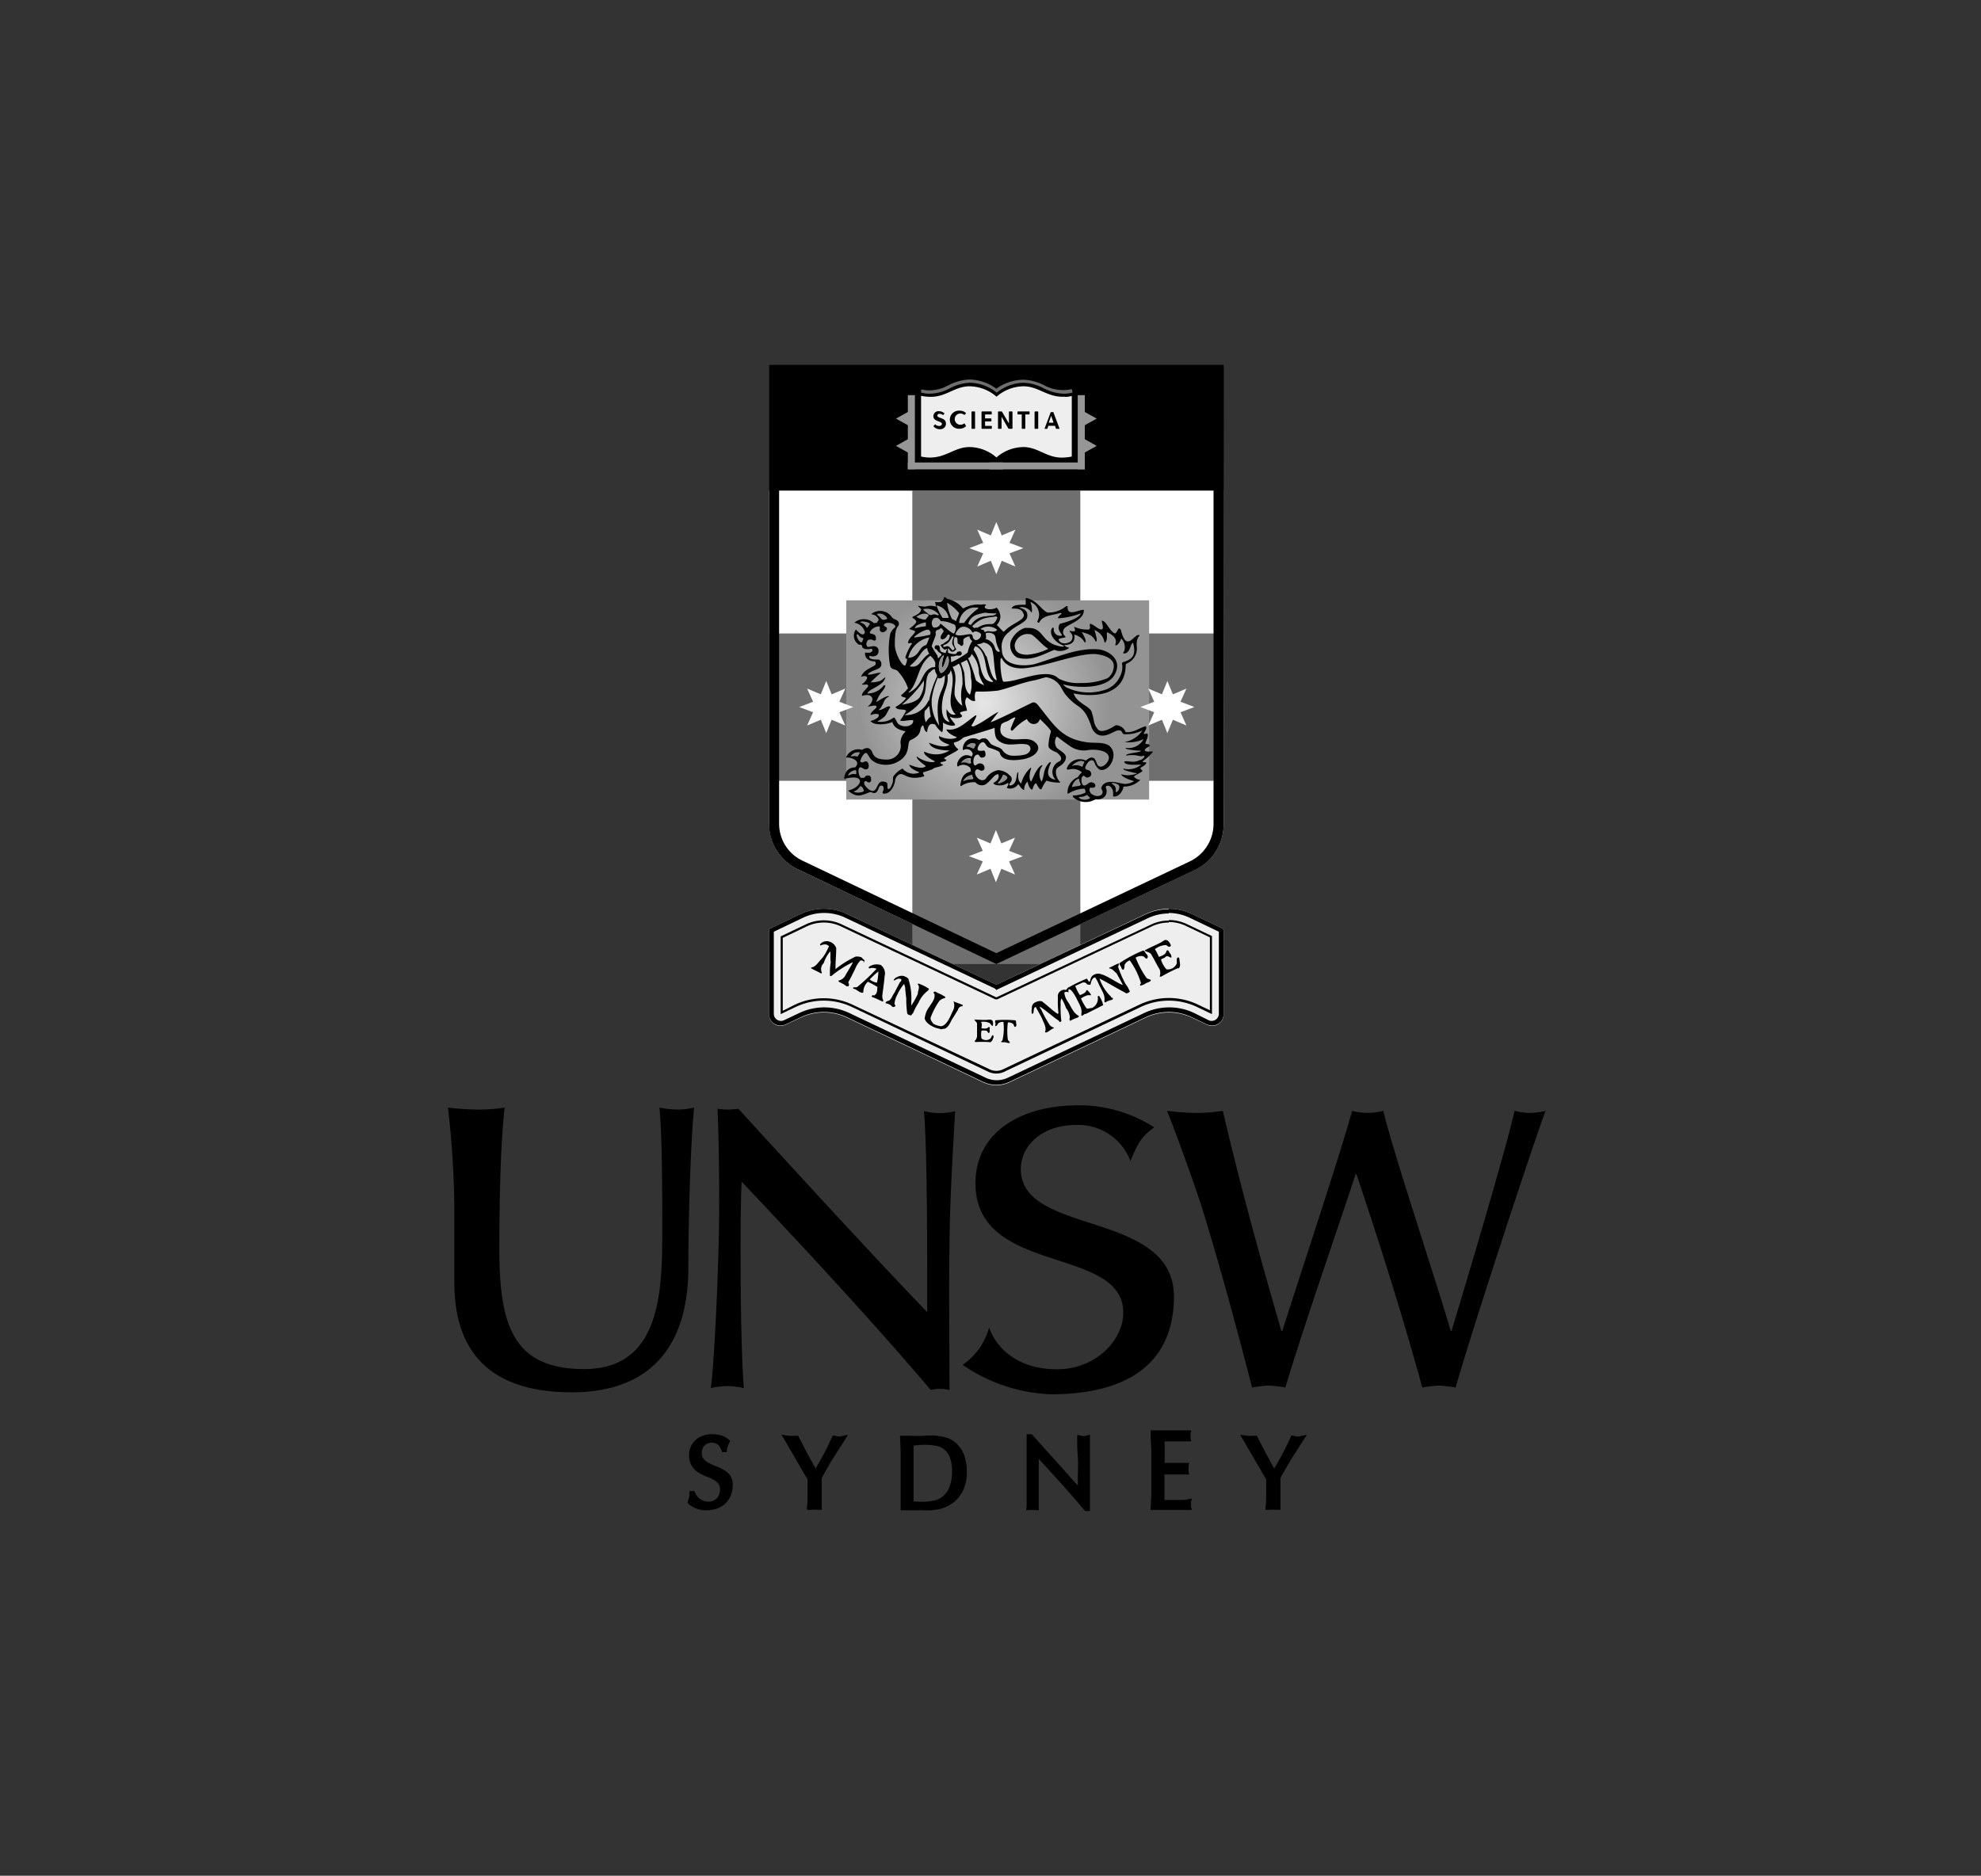 <?xml version="1.0" encoding="UTF-8"?>
<svg xmlns="http://www.w3.org/2000/svg" width="170" height="161" fill="none">
  <rect width="100%" height="100%" fill="#333333" stroke="none"/>
  <g clip-path="url(#clip0_5904_74879)">
    <path d="M65.992 70.733V31.306h39.016v39.48a4.332 4.332 0 0 1-2.514 3.9L85.5 82.736l-16.994-8.103a4.347 4.347 0 0 1-2.505-3.9" fill="#fff"></path>
    <path d="M78.29 42.11v12.263H65.993v12.648h12.299v15.724H92.71V67.021h12.298V54.373H92.709V42.111H78.291z" fill="#6F6F6F"></path>
    <path d="M98.317 78.452L85.5 84.525l-12.817-6.073a4.615 4.615 0 0 0-3.972 0l-2.576 1.234a.224.224 0 0 0-.143.215v7.156a.993.993 0 0 0 1.44.894l1.28-.6a4.643 4.643 0 0 1 3.97 0L84.4 92.916a2.63 2.63 0 0 0 2.2 0l11.718-5.563a4.642 4.642 0 0 1 3.971 0l1.279.599a.993.993 0 0 0 1.44-.894V79.9a.223.223 0 0 0-.143-.215l-2.576-1.234a4.616 4.616 0 0 0-3.972 0z" fill="#EEE"></path>
    <path d="M100.303 78.362a4.286 4.286 0 0 1 1.789.412l2.504 1.198v7.049a.616.616 0 0 1-.903.536l-1.198-.599a5.003 5.003 0 0 0-2.156-.492 5.054 5.054 0 0 0-2.147.483l-11.717 5.564a2.246 2.246 0 0 1-1.878 0l-11.718-5.564a5.054 5.054 0 0 0-2.146-.483 5 5 0 0 0-2.156.492l-1.27.6a.617.617 0 0 1-.903-.537v-7.049l2.504-1.198a4.231 4.231 0 0 1 3.64 0l12.827 6.073.125.125.161-.08 12.826-6.073a4.214 4.214 0 0 1 1.789-.412l.027-.044zm-.027-.313a4.534 4.534 0 0 0-1.985.448L85.5 84.525l-12.818-6.073a4.535 4.535 0 0 0-1.986-.447c-.687 0-1.365.153-1.986.447l-2.576 1.234a.224.224 0 0 0-.143.215v7.156a.984.984 0 0 0 1.002.965c.151-.002.3-.036.438-.098l1.28-.608a4.544 4.544 0 0 1 1.985-.456c.687 0 1.365.153 1.986.447L84.4 92.87a2.63 2.63 0 0 0 2.2 0l11.718-5.563a4.659 4.659 0 0 1 1.985-.447c.688 0 1.367.156 1.986.456l1.279.608c.138.062.287.096.438.098a.987.987 0 0 0 1.002-.966v-7.155a.223.223 0 0 0-.143-.215l-2.576-1.234a4.66 4.66 0 0 0-1.986-.447" fill="#000"></path>
    <path d="M100.303 79.14a3.48 3.48 0 0 1 1.467.332l2.057.984v6.26l-1.01-.482a5.81 5.81 0 0 0-2.514-.573 5.92 5.92 0 0 0-2.504.564l-11.717 5.554a1.316 1.316 0 0 1-1.163 0l-11.726-5.528a5.804 5.804 0 0 0-5.01 0l-1.01.51v-6.26l2.057-.985a3.418 3.418 0 0 1 2.934 0l13.256 6.261h.16l13.256-6.26c.46-.217.96-.33 1.467-.332v-.044zm0-.125a3.487 3.487 0 0 0-1.538.35L85.5 85.607l-13.264-6.262a3.578 3.578 0 0 0-3.086 0l-2.156 1.029v6.672l1.27-.608a5.636 5.636 0 0 1 4.857 0l11.717 5.564a1.601 1.601 0 0 0 1.324 0l11.717-5.564a5.636 5.636 0 0 1 4.857 0l1.27.609v-6.7l-2.155-1.028a3.58 3.58 0 0 0-1.548-.35m4.705-47.664H65.992V42.11h39.016V31.306z" fill="#000"></path>
    <path d="M98.613 51.53H72.62v17.1h25.993v-17.1z" fill="url(#paint0_radial_5904_74879)"></path>
    <path d="M86.394 67.263h-.027v.017h.027v-.017z" fill="url(#paint1_radial_5904_74879)"></path>
    <path fill-rule="evenodd" clip-rule="evenodd" d="M98.917 64.499c-.179 0-.528.08-.698-.099.17-.322.43-.241.43-.411 0-.17-.26-.08-.34-.161-.08-.08.26-.501.179-.832-.099-.08-.17 0-.269 0-.26.08.35-.492.09-.662-.6.17-1.029.581-1.718.5a.894.894 0 0 0-.76-.58.287.287 0 0 0-.197.062c-.375.25-1.046.581-1.36.349a1.467 1.467 0 0 1-.41-.84 6.636 6.636 0 0 0-.206-.788c-.322-.51-1.244-.706-1.53-1.52 1.53.322 4.472.322 4.472-2.451l.054-.099a1.387 1.387 0 0 0 .895-1.502.938.938 0 0 1 0-.197c-.01-.21.04-.417.143-.6a.9.9 0 0 1 .116-.125c-.42-.33-1.1 1.61-1.61-.438 0-.053-.098-.188-.188-.152-.09.036-.197.456-.349.411-.43-.16-.769-1.162-1.118-1.073.09.394.17.707 0 .734h-.098c-.331-.099-.573-.412-.895-.492-.09.179.08.34-.09.5a2.684 2.684 0 0 1-1.287-.24c0 .07.071.142.08.285v.063c-.152.116-.375 0-.465 0 0 .134.35.295.224.68a.49.49 0 0 1-.09.188c-.196.214-.84.375-1.064-.072-.098-.17.51-.17.59-.26-.08-.151-.34-.25-.16-.661.178-.412 1.788-.743 1.717-1.664-.35-.08-1.467.67-1.387-.322a.179.179 0 0 0-.125 0 2.343 2.343 0 0 1-1.592.546c-.51-.17-.894-1.092-1.878-1.253v.582c-.6 0-1.127 0-1.208.33.51 0 .895 0 1.038.502.143.5-1.038.742-1.718 1.493-.223-.152-.527-.572-.608-.572.181-.184.295-.423.322-.68.003-.2-.047-.397-.143-.572a1.052 1.052 0 0 0-.179-.25c-.43.25-1.368.16-.894-.251a.716.716 0 0 0-.43 0 2.531 2.531 0 0 0-1.556.33 2.343 2.343 0 0 0-1.369-.831c-.08-.08-.17-.161-.25-.161-.098.42-.34.5-.778.42.021.14.051.277.09.412a1.512 1.512 0 0 0-.949 0 5.738 5.738 0 0 1-.608-.08c0 .08.268.24.268.321-.08.42-.599.51-.778.671.18.161.26.161.349.331.09.17-.51.581-.6.662.17.09.555.152.51.25-.17.34-.608.573-.608.993.099 0 .188-.08.35 0a4.408 4.408 0 0 0-.564 1.145.134.134 0 0 0 .053.17h.08c-.004.204-.06.404-.16.581-.188.161-.895-.992-.895-1.788 0-1.79.35-1.414.35-1.79 0-.375-.43-.321-.609-.572a1.207 1.207 0 0 0-1.762-.26c.268.081.43.081.608.412.08.17-.098.17-.098.331-.161 0-.242.08-.331 0a1.225 1.225 0 0 0-1.628 0 1.091 1.091 0 0 1 .894.77v.098c-.187.42-.76-.286-.76-.286a.895.895 0 0 0 .269 1.306h.125c.17 0 .09.178.223.295l.152.071c.146.022.293.022.439 0a.196.196 0 0 1 .16 0c.081.063.072.125 0 .215l-.116.09c-.154.022-.31.022-.465 0a.645.645 0 0 0 .117.473.894.894 0 0 0 .661.278c.161 0 .161.25.08.33-.518.331-.947.412-1.207.993.26-.08.52-.08.52.08 0 .162-.17.332-.34.502 0 0-.09 0-.09.08.17.08.43-.08.519.08.09.162-.609.582-.52.895.34-.08.77-.16.895.26a.823.823 0 0 1-.429.653c.34 0 .689-.161.77 0 .08.16-.51.411-.51.75.213-.105.456-.133.688-.08.17.331-.608.573-.689.573.26.42 1.369.33 1.879.09.179.742 1.127.742 1.127.831a1.253 1.253 0 0 0-.43.993 1.18 1.18 0 0 1-1.207 1.404c-.51 0-1.02-.08-1.199-.572-.179-.492-.518-.501-.894-.26a1.118 1.118 0 0 0-1.378.671c.35-.08 1.378.25.779.832-.43 0-.895.25-.94.993 1.879-.501 1.628.67.34 1.002.77.653 1.11.411 1.79.16a.268.268 0 0 1 .259 0c.527.224.527-.447.688-.563a.205.205 0 0 1 .224 0l.063.063c.107.366-.197.51 0 .59.563.09.974-.635 1.02-1.207l.08-.197c.09-.108.223-.26.358-.26.348-.08.688.59 2.057.18 0-.081-.18-.26-.08-.34.25-.081.518-.162.76-.251.268-.242.697-.161.957-.411-.099 0-.26-.08-.26-.161 0-.08.59-.09.51-.26a.278.278 0 0 1-.17-.08c-.179-.08 1.207-.653 1.207-.823-.098 0-.527-.501-.34-.582.294-.058.562-.205.77-.42.25-.072 1.968-.581 2.683-.823 0 .573.072.895.313 1.082.206.17.453.281.716.322.51.08 1.037-.08 1.637 0 .599.08.51.752-.09.895-.34.074-.69.104-1.037.09a1.064 1.064 0 0 1-.895-.51.984.984 0 0 0-.277-.188 5 5 0 0 1-.635-.269c-.206-.143-.295-.527-.626-.527a.58.58 0 0 0-.43.16.894.894 0 0 0-1.395.868.554.554 0 0 1 .823.242.197.197 0 0 1 0 .134c0 .071-.09.188-.152.134-.778-.411-1.369.662-1.11.895a.778.778 0 0 1 .94 0c.17.08.17.241.17.41-.51.162-.778.34-.894 1.164 0 .143.08.08.08.08.358-.24.787-.35 1.216-.313a.688.688 0 0 0 .895.161c.358-.25.698-.751.894-.814.197-.062.126-.071.18 0a.439.439 0 0 1 0 .286c-.055.188-.242.314-.43.43 0 .08.16.197.43.197.271.027.545-.036.777-.18h.08v.081c0 .08-.178.331-.115.331a.814.814 0 0 0 .957-.33c.17.17.25.41.51.509a.894.894 0 0 1 .295-.733c0 .16.25.831.429.653.034-.149.09-.29.17-.42l.107-.09c.09 0 .26.599.483.51.114-.261.258-.507.43-.734.388.132.798.187 1.207.161a1.252 1.252 0 0 1-.394-.975c0-.33.43-.43.618-.662a.779.779 0 0 0 .241-.581c-.09-.331-.519-.51-.778-.751a.84.84 0 0 1-.063-.895l.063-.09c.43.34.778.59 1.127.832a2.046 2.046 0 0 0 1.547.34c.59-.09 1.79 0 1.79.662 0 .331-.43.832-.779.752-.349-.081-.26-.671-.59-.752-.18-.08-.43.08-.608.242a1.182 1.182 0 0 0-1.637.67c0 .162.179.081.268.081a1.137 1.137 0 0 1 1.02.25c0 .081-.08 0-.331.42a1.423 1.423 0 0 0-.895 1.325c0 .08 0 .08.08.08.412-.26.884-.404 1.37-.42.07.098.102.22.089.34-.32.158-.672.244-1.029.25-.08 0-.071.107 0 .161a1.592 1.592 0 0 0 1.888.161c.769.099 1.117-.492.894-.984a.126.126 0 0 1 .034-.145.123.123 0 0 1 .046-.025c.43-.09.609.501.528.895.447.152.895-.483.895-.832a1.95 1.95 0 0 0 1.458-.582.725.725 0 0 1-.448-.16c-.071-.063-.116-.081-.08-.144.036-.062.554-.304.706-.438 0-.09-.178-.17-.178-.25 0-.08.51-.25.51-.501 0 0-.332 0-.332-.08.333-.235.634-.511.895-.824l-.018-.035zM73.962 55.07v.054c-.242 0-.474-.59-.394-.68.08-.09.09.25.52.34 0 .063-.072.197-.09.286h-.036zm-.483 11.368h-.063c-.205-.062-.313 0-.617.117.08-.34.6-.51.68-.42v.303zm9.839-.948c0 .072 0 .054-.108 0l-.125-.053a.751.751 0 0 0-.545 0 .697.697 0 0 1 .778-.34c.08 0-.09 0 0 .34v.053zm.16 1.351a1.708 1.708 0 0 0-.76.17.894.894 0 0 1 .725-.5c0 .133 0 .142.099.294l-.063.036zm8.588.67c0-.17.259-.67.527-.67.017.177.072.348.161.5.09.081-.51.081-.689.17zM86.698 54.15c.519-.492 1.458-.752 1.458-1.243.08-.635-.608-.716-.68-.752.25-.16.894.08 1.029.42.08.081.08-.58-.09-.894a.395.395 0 0 1 .18.063 1.172 1.172 0 0 1 .42 1.592c0 .063.107.179.178.08.322-.644 1.145-.581 1.79-.805h.07l.055.08c-.129.082-.238.188-.322.314v.054h.17a6.26 6.26 0 0 0 1.788-.412c0 .08-.179.492-1.789.895-.348.51.25.894.161 1.01a.546.546 0 0 1-.688-.59c0-.072 0-.08-.054-.08h-.063c-.429.58.394 1.377.975 1.529v.08a.689.689 0 0 1-.25 0c-1.789-.322-1.395-1.645-2.853-1.592a1.57 1.57 0 0 0-.242 0 2.013 2.013 0 0 0-1.198 1.145 1.216 1.216 0 0 0 .545 1.396c1.208.34 2.147-.242 3.184-.662a1.298 1.298 0 0 0 1.288-.17s-.348-.08-.429-.242h.143c.555-.09.796-.268.716-.894a1.377 1.377 0 0 1 .894.67c.269 0-.16-.75-.26-.894.528.161.958.242 1.208.832.26 0-.17-1.082-.09-1.002.895.412.779 1.163.895 1.083.269-.331.09-.671.17-.895.51.233.895.564.707 1.038v.08h.071c.18 0 .43-.51.43-.581a1.056 1.056 0 0 1 .26 1.082c0 .063-.072.072-.081.116v.063c.08.054.16 0 .232 0 .43-.25.34-.751.608-.895.233.895.099 1.36-.742 1.628a.527.527 0 0 0-.215.108c.083.398.023.813-.17 1.172a2.138 2.138 0 0 1-1.368 1.162 4.401 4.401 0 0 1-3.265-.26 1.644 1.644 0 0 1-.25-.24c1.109.321 4.025.5 4.544-1.083.429-1.082-.6-1.789-1.458-1.914-1.79-.161-3.355.59-5.492 1.252-1.029.25-2.845.17-2.845-1.252a1.53 1.53 0 0 1 .609-1.485l.116-.107zm3.273 1.538c-.559.28-1.166.453-1.788.51-.94 0-1.11-.42-1.11-.832a1.126 1.126 0 0 1 1.459-.894c.51.34.894.894 1.466 1.243l-.026-.027zm-4.096.859l.08-.08c.43.894 1.467 1.001 2.406.831 1.718-.241 4.035-1.163 5.501-1.163.51 0 1.718.251 1.718 1.002a1.306 1.306 0 0 1-.528 1.074 5.725 5.725 0 0 1-2.317.411 3.659 3.659 0 0 1-1.869-.367 2.464 2.464 0 0 0-.349-.25 1.994 1.994 0 0 0-.805-.143c-1.207 0-2.576.653-3.578.653-.178 0-.349-1.485-.259-1.995v.027zm-.09-.68c0 .08 0 .08-.08.08s-.26-.08-.349-.42a1.065 1.065 0 0 0-.769-.67c.08-.161 0-.314 0-.492a.688.688 0 0 1 .689.08c.25.179.08.59.429 1.243 0 .09.08.09.08.18zm-3.184 4.723a1.664 1.664 0 0 1-.67-.895c-.09-.75.241-1.493-.09-2.236 0-.09-.179-.25 0-.25.154-.064.298-.148.43-.25.33.33.33 1.413.33 1.788a3.71 3.71 0 0 0 0 1.906v-.063zm-1.1 1.386c-.617-.08-.778-.894-.617-1.896.098-.751.528-1.252.43-2.156.098 0 .268-.259.268-.42.59 1.243-.6 2.818.429 3.82-.6.16-.778-.591-.778-.421-.042.378.053.76.268 1.073zm-.894.331a3.578 3.578 0 0 1-.644-2.379 7.209 7.209 0 0 1 .527-1.789.09.09 0 0 0 .09.09c.241 0 .241-.09.51-.25 0 1.573-.948 1.323-.51 4.22l.027.108zm-.922-2.182a2.12 2.12 0 0 1-2.066 1.252c2.514-1.449 1.485-2.692 2.102-3.614.161-.08.242-.322.51-.322 0 .322.26.492.161.662a8.473 8.473 0 0 0-.67 2.066l-.037-.044zm.197 1.377a1.576 1.576 0 0 0-.43.501 1.655 1.655 0 0 1-.08-1.002 1.89 1.89 0 0 0 .35-.411c.08.25.08.67.16.894v.018zm-2.495-1.01a10.48 10.48 0 0 0 1.896-2.076c.034.492-.085.983-.34 1.405-.349.51-1.207.59-1.556.67zm4.901-4.562c-.08 0-.08 0-.179.08 0 .25-.67.08-.76 0v-.34c.09-.08.17.26.331.26s.188 0 .349-.17c.08 0 0-.09 0-.09a1.036 1.036 0 0 1-.108-.974h.162c.178.16 0 .5.178.58.18.081.17.17.25.17.27-.08.1-.33.18-.59a.778.778 0 0 1 .519-.232.277.277 0 0 0 .08.232c0 .099.26.18.08.26-.157.278-.269.58-.33.894a7.781 7.781 0 0 1-1.387.823c-.08-.071 0-.241-.08-.492.174.015.349-.013.51-.08.098 0 .348.08.429-.08a.185.185 0 0 0-.25-.251h.026zm-1.368 1.315c.17-.242.33-1.074.43-.895.33.671-.43 1.503-.61 1.404-.178-.098-.348-.983.18-1.484 0-.08.08 0 .08 0a4.3 4.3 0 0 0-.179.992l.099-.017zm.894-1.79c.09.162.17.242 0 .332 0 0-.098.09-.098 0l-.242-.25c-.188-.162-.349 0-.518 0v-.17c.429-.09.599-.412.76-.743h.098c.09.072-.26.492 0 .823v.009zm1.539-1.01c-.25-.08-1.029.25-1.369 0 .08-.242.34-.653.689-.653.349 0 .68.242.76.492a.277.277 0 0 0 .179-.08.66.66 0 0 1 .519.16c.08.081.08.18 0 .332-.08.151-.43.42-.6.089-.098-.09 0-.242-.178-.34zm-1.539-.08c-.26-.081-1.037-.832-1.118-.832a.482.482 0 0 1-.402.33h-.188a.554.554 0 0 1 0-.76c0-.044.188-.08.268-.08.08 0 .25.08.358.295.355-.008.706.075 1.02.242.187 0 .268.178.268.34 0 .16-.08.41-.17.491l-.036-.026zm-1.511.107c0-.08-.09-.322.16-.412a.43.43 0 0 0 .269-.16c.08 0 .16.16.26.25-.1.241-.34.42-.26.662.045.04.101.064.16.071a.634.634 0 0 0 .43-.411h.099a.09.09 0 0 1 .09.098c0 .08-.09.242-.09.313 0 .072-.35.26-.43.34-.08.08-.26.08-.26.17.061.126.15.236.26.322.08.09.17 0 .25 0 .081 0-.08.179-.08.34-.09 0-.268-.08-.349-.08a.438.438 0 0 1-.16-.26.447.447 0 0 0-.09-.322h-.26c-.089.08-.089.08-.089.161 0 .08 0 .161.09.161.089 0 .16.179.259.26.098.08.33.16.17.33-.08 0-.08.081-.17.162-.09.08-.098-.081-.098-.161-.161-.251-.331-.501-.51-.832.08-.331.26-.662.349-1.002zm2.227 2.406c-.08 0 .349-.161.43-.242.247.462.37.98.357 1.503a2.88 2.88 0 0 1-.08 1.494c-.6-.492-.35-1.324-.52-1.995-.08-.25-.178-.492-.259-.751l.072-.01zm.536-.403c.08 0 .08 0 .17-.08.09-.08.161-.331.161-.25.403.456.62 1.046.609 1.654.17.752.518 1.002.429 1.002a1.96 1.96 0 0 1-.689-.412 13.3 13.3 0 0 0-.68-1.914zm.51-.662c-.08 0 .09-.33.09-.33s.16 0 .26.08c.893.751.428 2.156 1.287 2.907.08.161-.528 0-.689-.25-.518-.743-.268-1.333-.948-2.407zm1.029.501a2.28 2.28 0 0 0-.778-1.001c.527-.08.527-.161.527-.161a.895.895 0 0 1 .76.492c.269.894.1 1.422.43 2.745-.51-.08-.68-1.502-.894-2.075h-.045zm.939-2.245c0 .054-.08.09-.08.09-.35.16-.6-.09-.895.08-.09.063-.09-.08-.17-.17a.6.6 0 0 1-.26-.08 1.189 1.189 0 0 1 1.45.08h-.045zm.045-1.073c-.072.224-.224.537-.465.572h-.135c-.397-.013-.788.1-1.118.323-.08 0-.08-.081-.16 0-.081.08-.305-.126-.269-.161.895-.832 1.288-.671 2.066-.832a.08.08 0 0 0 .024.057.082.082 0 0 0 .057.023v.018zm-1.79-.224a5.65 5.65 0 0 1 .743-.187c.296.05.595.07.895.062h.08c-.17.25-.43.161-.894.25a1.612 1.612 0 0 0-1.288.734c-.17 0-.17-.08-.25-.08a1.117 1.117 0 0 1 .724-.779h-.01zm-.285-.626h.429c0 .08 0 .117-.098.161a4.838 4.838 0 0 0-1.11 1.163h-.429a1.413 1.413 0 0 1 1.208-1.324zm-1.208.501c-.08.25-.179.412-.26.662 0 .063-.08-.09-.348-.17a4.47 4.47 0 0 1-.43-1.404c.403.226.755.53 1.038.894v.018zm-.894.394h-.52a4.473 4.473 0 0 1-.527-1.082 1.315 1.315 0 0 1 1.047 1.082zm-.895-.25c-.09.089-.188-.162-.617 0-.08 0-.16 0-.33-.162-.17-.16-.18-.09-.35-.34a1.315 1.315 0 0 1 1.36.483l-.063.018zm-.832.07c-.089.081-.179.242-.268.323a1.512 1.512 0 0 1-.778-.242c.698-.5 1.127-.17 1.046-.08zm-1.127.895a2.37 2.37 0 0 1 .895-.34v.34c-.303.026-.602.08-.895.161-.116 0 0-.125.08-.16h-.08zm-.089.895a2.994 2.994 0 0 1 1.037-.6h.117c.143 0 .143.099.223.17v.153c0 .089-.053.107-.071.116-.407.096-.82.171-1.234.223h-.09l.018-.062zm1.279.062a3.364 3.364 0 0 1-.268.653c-.68.17-.51.895-1.369 1.083a.34.34 0 0 1-.17 0 2.344 2.344 0 0 1 1.79-1.736h.017zm-.018 1.405c-.778.492-.778 1.243-1.637 1.082v-.054c.957-.805.895-1.279 1.476-1.53.02.18.08.351.179.502h-.018zm.099.17c.197.147.347.349.429.581v.33c0 .081-.17.081-.269.081-1.02.412-.68 1.494-1.958 2.156h-.09c.895-.751.76-2.317 1.888-3.148zm-4.25-3.22a.554.554 0 0 0-.312-.269.724.724 0 0 1 .894.331c-.134 0-.268.099-.402.063a.241.241 0 0 1-.152-.125h-.027zm-1.707.304c.27-.044.547.014.778.16 0 0-.045.072-.099.153-.053.08-.143.232-.16.188-.26-.501-.69-.42-.52-.501zm2.933 8.345v-.108h-.143a1.787 1.787 0 0 1-1.386.322c.894-.491.698-.572 1.127-1.243-.17-.241-.689.331-1.029.25.152-.07.233-.223.385-.491l.09-.197a.787.787 0 0 1 .464-.474c-.17-.161-1.118.5-1.118.5.26-.822.68-.992.77-1.386v-.071h-.108a1.789 1.789 0 0 1-1.422.706c.09-.402 1.422-.661 1.538-1.386-.089 0-.268.277-.572.349a2.613 2.613 0 0 1-.689.08 9.27 9.27 0 0 1 .895-.831c-.35 0-.778.178-1.118.178v-.062l.053-.063c.52-.384 1.092-.304 1.092-.796a.457.457 0 0 0-.206-.384h-.134c-.278 0-.77 0-.689-.322.519.16.894-.09.76-.59-.143-.296-.438-.251-.751-.18h-.161c-.215-.178-.054-.545.098-.617h.117c.205-.062.357.215.5 0v-.125c0-.483-.527-.268-.527-.5a.896.896 0 0 1 .778-.51c.233 0-.125.447.322.5a.42.42 0 0 0 .277-.125c.295-.304-.17-.367-.17-.456 0-.304.635-.25.823-.117.188.135.206.215.08.331-.163.135-.286.31-.357.51a7.424 7.424 0 0 0 0 2.764c.02.06.053.116.098.161.161.152.385.107.537.26.398.427.703.932.894 1.484a3.674 3.674 0 0 1-.59.59c0 .162.26.162.43.242a2.504 2.504 0 0 1-.895.751v.08c.26.251.59.081.894.251a4.837 4.837 0 0 1-.51.832c.081.161.895-.08 1.11 0 .09.635-1.28.743-1.45 0l-.107-.107zm-3.229 3.22a1.054 1.054 0 0 0-.563 0 .742.742 0 0 1 .751-.331 1.18 1.18 0 0 1-.134.25l-.054.08zm.296 2.549a.51.51 0 0 1 .25.367v.071c-.261.12-.558.14-.832.054.237-.088.438-.252.573-.465l.008-.027zm9.06-3.408c.18-.25.608-.411.778-.17a2.518 2.518 0 0 1-.152.313h-.098a1.334 1.334 0 0 0-.528-.16v.017zm2.684 3.13a1.62 1.62 0 0 0 .429-.652c.063-.108.232 0 .33.08.27.161-.509.653-.76.573zm4.973-2.683c.171.104.318.245.429.412a.304.304 0 0 1-.09.411.975.975 0 0 0-.34 1.584c-.894-.17-.68-.832-.429-1.414.045-.098 0-.125-.09-.08-.59.572-.42 1.162-.688 1.654a1.207 1.207 0 0 1 .099-1.404h-.099c-.43.242-.68.993-.894 1.404-.304-.313 0-1.109 0-1.162 0-.054 0-.054-.072 0a2.683 2.683 0 0 0-.778 1.323c-.33-.241-.25-.653-.25-.992-.25.16 0 .948-.627 1.154h-.107c-.098-.081 0-.153.045-.233a.43.43 0 0 0 .063-.519l-.242-.224a1.387 1.387 0 0 0-.894-.33 1.62 1.62 0 0 0-1.038.742.403.403 0 0 1-.43.09c-.348-.09-.68-.671-.348-.895.179-.08.268.17.528.09.259-.081.16-.528-.117-.59a.403.403 0 0 0-.25 0c-.161.053-.242.223-.358.124l-.063-.116c-.053-.25 0-.77.358-.787a.143.143 0 0 1 .125.09c.072.116.135.17.206.17.367 0 .367-.242.304-.466 0 0 0-.134-.134-.134s-.43.08-.5-.072c-.072-.152.17-.653.428-.653.26 0 .251.412.6.493.236.069.466.155.689.259.08.053.134.071.17.16.16.743 1.287.663 1.878.573 1.207-.16 1.896-.992 1.037-1.565-.51-.34-1.288-.09-1.896-.17-.894-.17-1.109-.581-.894-1.252.08-.17.5-.269.608-.331.107-.063.6-.411.6-.242-.145.291-.273.59-.385.895v.125a.117.117 0 0 0 .17.045 4.777 4.777 0 0 1 1.207-.975c.268.572.957.572 1.118 0 .438.411.984.966.948 1.073-.118.39-.19.792-.215 1.199 0 .322.42.456.68.59l-.062-.054zm1.43 1.217c.1-.17.69-.59 1.038-.34a1.727 1.727 0 0 0-.179.42 1.001 1.001 0 0 0-.894-.08h.036zm.573 2.683a.957.957 0 0 0 .68-.16l.268.24c-.17.18-.894.18-.948-.08zm3.444-.948a.492.492 0 0 1-.269.537c0-.412 0-.501-.348-.752-.072-.071.34 0 .554.135l.063.08zm1.789-2.245a1.287 1.287 0 0 1-.573.152c-.304 0-.635-.098-.778 0 .08.331.895.25 1.458.25a1.7 1.7 0 0 1-1.538.332s0 .08.16.152c.337.111.68.198 1.03.259-.432.19-.918.219-1.37.08.081.26.77.501 1.119.59a1.62 1.62 0 0 1-.778.242c-.412 0-1.646-.545-2.03.269a.17.17 0 0 0 0 .16l.07.144a.304.304 0 0 1 0 .25c-.124.277-.58.26-.813.099a.35.35 0 0 1-.233-.233.34.34 0 0 1 0-.367h.126c.572.063.313-.59-.17-.438-.153.072-.242.215-.439.25a.187.187 0 0 1-.152-.062c-.16-.215-.16-.716.063-.77a.134.134 0 0 1 .125.054c.179.224.653 0 .528-.313a.66.66 0 0 0-.08-.143c-.153-.152-.537-.054-.385-.42.08-.17.26-.51.51-.51s.241.25.348.42c.108.17.26.412.51.412.689 0 1.208-.993.957-1.664-.349-.894-1.467-.572-2.325-.733-2.2-.331-2.809-1.628-4.16-3.256l-.125-.099a.349.349 0 0 0-.358 0c-1.02.492-1.788.895-2.906 1.405a6.387 6.387 0 0 1-.609.25c.18-.25.51-.68.69-.894-.69.322-1.2.831-2.148 1.252-.08 0-.178 0-.178-.09.17-.259.314-.534.429-.822-.08-.08-.125 0-.25.08-.895.67-1.468 1.243-2.326 1.082 0 .161.349.492.894.671-.241.242-1.109.161-1.53-.098-.089.42.672.67.895.751-.438.331-1.297 0-1.717-.16-.09 0 0 .08 0 .08.241.5 1.279.572 1.717.572a2.201 2.201 0 0 1-2.155.098c-.18.242.68.734.894.823 0 .17-.94.08-1.547-.411-.08.241.688.742.778.832-.34.322-1.047 0-1.297-.072a.575.575 0 0 0-.134-.053c.09.33.51.5.894.661a1.234 1.234 0 0 1-1.467-.33c-.31.157-.577.387-.778.67-.08.161 0 .331-.08.573-.08.241-.206.483-.305.51h-.089c-.08-.099 0-.483-.116-.555-.778-.33-.698.42-1.029.67-.33.251-.894-.42-.894-.59 0-.17.062-.268.25-.151l.099.062h.098a.214.214 0 0 0 .152-.241c0-.242-.09-.42-.43-.322-.07 0-.08.152-.214.17h-.242c-.25-.26-.25-.832-.08-.895.17-.063.34.242.6.161.259-.08.17-.581 0-.662-.17-.08-.394.197-.564 0v-.071c.098-.322.33-.671.483-.671.152 0 .26.43.545.653.12.084.245.159.376.223a2.183 2.183 0 0 0 1.574 0c1.548-.67.895-1.788 1.369-1.994 1.118-.501.608-.993 1.037-1.252.08.089.08.5.34.59.09-.501.18-.832.689-.662.153.256.353.481.59.662.099 0 .099-.59.099-.832.429.331 1.109.331 1.028.17-.08-.161-.429-.5-.429-.67.43.25 1.118.089 1.02-.081-.099-.17-.161-.161-.161-.242 0-.08.429-.179.59-.179 0-.33-.331-.742 0-1.163.268.18.349.331.698.331 0-.241-.09-.572.08-.822.633.019 1.267-.008 1.896-.081 1.11-.26 1.968-.67 3.176-.894.34-.08.59-.17.939-.25a1.69 1.69 0 0 1 1.234.777c.072.108.286.51.367.617.297.39.653.731 1.055 1.011.387.239.698.583.895.993.15.305.277.622.375.948.097.227.259.42.466.555.894.447 1.672-.653 2.084-.26l.062.099.063.107c.04.026.086.042.134.045a3.175 3.175 0 0 0 1.538-.331 2.317 2.317 0 0 1-1.538 1.002 3.059 3.059 0 0 0 1.637-.25 1.467 1.467 0 0 1-1.556.742s0 .071.17.125c.383.072.772.114 1.162.125 0 .179-1.288.179-1.288.42 1.029-.16 1.127.17 1.556 0 .099.099-.071.26-.286.376" fill="#000"></path>
    <path d="M86.394 66.654c-.098-.062-.268-.188-.33-.08-.088.25-.236.473-.43.653.25.08 1.028-.412.76-.573zm-10.84-13.676a.242.242 0 0 0 .152.125c.134 0 .268-.062.402-.062a.724.724 0 0 0-.894-.331.555.555 0 0 1 .313.268m17.495 12.424c-.349-.25-.895.17-1.038.34a1.001 1.001 0 0 1 .895.08c.04-.147.1-.288.179-.42M74.39 53.872c0 .045.09-.08.161-.187.072-.108.117-.143.099-.152a1.1 1.1 0 0 0-.778-.161c-.161.08.259 0 .518.5zm6.53 2.407c-.528.5-.35 1.484-.18 1.484.17 0 .895-.733.609-1.404-.099-.161-.26.67-.43.895h-.098c.02-.337.08-.67.179-.993 0 0-.08-.08-.08 0m2.441 10.295a.895.895 0 0 0-.724.51c.237-.115.497-.173.76-.17h.098c-.09-.152-.098-.161-.098-.295l-.036-.045zm-9.597-1.977a.743.743 0 0 0-.751.331c.184-.05.379-.05.563 0l.08-.09c.055-.077.1-.161.135-.25l-.027.01zm.107 2.907h-.053a1.153 1.153 0 0 1-.573.465c.275.086.57.066.832-.054v-.071a.51.51 0 0 0-.25-.367m9.767-3.238c.058-.1.109-.205.152-.313-.17-.241-.6-.08-.778.17.185.016.365.071.528.161l.098-.018zm-10.831 2.353c.304-.161.411-.18.617-.117h.062v-.268c-.08-.09-.599.08-.68.42m10.474-1.457a.698.698 0 0 0-.778.34.751.751 0 0 1 .546 0l.125.053h.107c-.09-.34.08-.322 0-.34m-9.704-10.76c-.08.09.152.707.402.68v-.054a1.69 1.69 0 0 0 .09-.286c-.43-.09-.43-.34-.52-.34M92.594 68.39c.08.25.778.25.948.08l-.268-.241a.957.957 0 0 1-.68.161zm-.08-1.493c-.27 0-.529.51-.529.67.18-.089.779-.089.69-.16a1.297 1.297 0 0 1-.162-.51zm3.46.465c-.214-.143-.625-.206-.554-.134.35.25.35.34.35.751a.474.474 0 0 0 .259-.537l-.054-.08z" fill="#8E8E8E"></path>
    <path d="M91.412 34.051c-1.538.09-2.263-.894-3.578-.894a3.578 3.578 0 0 0-2.316.894 3.578 3.578 0 0 0-2.317-.894c-1.341 0-2.066 1.02-3.578.894a2.844 2.844 0 0 1-.581-.08v5.215c.191.042.386.069.581.08 1.53.09 2.254-.894 3.578-.894.851.014 1.67.33 2.308.894a3.578 3.578 0 0 1 2.308-.894c1.332 0 2.057 1.028 3.577.894.196-.011.39-.038.582-.08v-5.197c-.19.047-.386.074-.582.08" fill="#EEE"></path>
    <path d="M86.082 39.696h-8.176v.59h8.175v-.59z" fill="#969696"></path>
    <path d="M78.514 33.917h-.608v6.36h.608v-6.36zm14.58 5.779H84.92v.59h8.175v-.59z" fill="#969696"></path>
    <path d="M93.094 33.917h-.609v6.36h.609v-6.36zm-16.207 4.356l1.046-.59v1.172l-1.046-.582zm0-2.343l1.046-.581v1.162l-1.046-.581z" fill="#969696"></path>
    <path d="M94.114 38.273l-1.047-.59v1.172l1.047-.582zm0-2.343l-1.047-.581v1.162l1.047-.581z" fill="#969696"></path>
    <path d="M91.993 33.416h-.134c-.159.035-.32.055-.483.063a3.4 3.4 0 0 1-1.717-.385 4.355 4.355 0 0 0-1.789-.5h-.063a4.033 4.033 0 0 0-2.307.769 4.034 4.034 0 0 0-2.272-.787h-.063a4.355 4.355 0 0 0-1.789.5 3.399 3.399 0 0 1-1.717.43 2.974 2.974 0 0 1-.483-.063h-.134v.269h.072c.172.044.35.071.527.08a3.668 3.668 0 0 0 1.852-.456 4.103 4.103 0 0 1 1.717-.483h.054a3.801 3.801 0 0 1 2.191.787l.08.063.081-.063a3.8 3.8 0 0 1 2.192-.787h.053c.601.033 1.187.198 1.718.483.52.276 1.094.431 1.681.456h.17c.178-.009.355-.035.528-.08h.071l-.035-.296z" fill="#6F6F6F"></path>
    <path d="M104.14 32.146v38.64a3.578 3.578 0 0 1-2.03 3.149l-16.61 7.88-16.619-7.934a3.497 3.497 0 0 1-2.021-3.148V32.146h37.28zm.895-.84H65.992v39.427a4.347 4.347 0 0 0 2.514 3.9L85.5 82.745l16.994-8.05a4.33 4.33 0 0 0 2.514-3.9l.027-39.49z" fill="#000"></path>
    <path fill-rule="evenodd" clip-rule="evenodd" d="M84.91 89.445c-.4-.024-.8-.024-1.2 0l-.08-.081a.688.688 0 0 0 .215-.394v-1.1c0-.116-.143-.205-.242-.349h.063c.385 0 .895.054 1.18 0 .117 0 .224 0 .296.063.072.063.107.295.054.43-.054.134-.17-.117-.25-.188a1.181 1.181 0 0 0-.716-.117s-.063 0 0 .099c.062.098 0 .313 0 .465.214 0 .465.062.581-.108h.107c.045 0 0 .161 0 .224a.296.296 0 0 1-.053.286c-.099 0-.125-.25-.304-.214a1.1 1.1 0 0 0-.331 0c-.05.224-.05.456 0 .68a.617.617 0 0 0 .769 0c.08-.081.107-.278.215-.296l.062.134c-.071.188-.134.475-.358.492m1.369-.026a1.005 1.005 0 0 1-.367 0c0-.063 0-.09.099-.117a4.543 4.543 0 0 0 .09-1.61.582.582 0 0 0-.43.108c-.08.071-.072.179-.206.241-.134.063 0-.223-.054-.286-.053-.063 0-.161 0-.206.55-.05 1.105-.05 1.655 0 .17 0 .099.188.125.25.027.063.063.242-.062.305-.126.062-.108-.152-.188-.233a.655.655 0 0 0-.385-.143c-.116 0-.08.072-.08.072-.058.46-.058.926 0 1.386 0 .107.16.161.17.268.009.108-.233 0-.394 0m-3.72-3.112c-.152 0-.313.17-.331.313-.18.268-.278.465-.456.724-.18.26-.305.743-.68.895-.224 0-.295.098-.438 0-.501-.054-1.244-.492-1.28-.895.042-.368.184-.718.412-1.01.197-.331.51-.653.42-1.092-.062-.071-.125-.08-.053-.143.071-.063.152-.053.214 0 .063.054.42.179.555.277.134.099.277.099.197.224a1.029 1.029 0 0 0-.474.233c-.306.431-.556.9-.743 1.395-.098.206.09.43.224.59.192.103.401.173.617.206.519 0 .84-.894 1.037-1.297a.974.974 0 0 0 .09-.76c-.063-.072 0-.063 0-.063l.76.286c0 .08 0 .143-.08.134m-2.818-1.413a2.532 2.532 0 0 0-.894 1.1c-.184.283-.34.582-.466.895-.09.063-.098.125-.17.188a.529.529 0 0 1-.286-.099.242.242 0 0 1-.053-.143 8.414 8.414 0 0 1-.072-1.216 12.577 12.577 0 0 1-.098-.984c-.063-.09-.045-.286-.117-.233-.22.275-.406.575-.554.895a1.85 1.85 0 0 0-.242.814c.063.071.126.16 0 .223-.125.063-.206 0-.277-.098a1.198 1.198 0 0 0-.483-.206c0-.134.08-.125.161-.188.304 0 .43-.518.6-.715.196-.394.276-.528.464-.895.08-.053.17-.196.108-.268-.215-.09-.367 0-.52.08-.151.081-.142 0-.07-.08.07-.08.098-.125.25-.179a.769.769 0 0 1 .59-.08c.206.09.412.196.394.33.186.599.262 1.226.223 1.852v.349c.214-.314.4-.646.555-.993 0-.277.224-.608 0-.832a.062.062 0 0 1 .071-.062c.317.108.618.258.895.447 0 .071-.08.063-.152.053m-3.828 1.047c-.215-.098-.555-.277-.832-.375-.08 0-.143-.09-.063-.143a.098.098 0 0 1 .152 0c.313-.18.269-.466.295-.743a8.594 8.594 0 0 0-.814-.447 1.181 1.181 0 0 0-.393.894c-.09.126-.215 0-.295 0l-.403-.259a.25.25 0 0 1-.197-.098c.08-.126.206 0 .376-.09.576-.473 1.12-.984 1.628-1.53.08-.062-.206-.089-.349-.107-.143-.017-.232.108-.295 0v-.071a1.12 1.12 0 0 1 1.037-.17.895.895 0 0 1 .323.957c0 .206-.153 1.315-.197 1.664-.005.15.026.3.09.438a.071.071 0 0 1-.072.063l.008.017zm-.483-1.627a1.297 1.297 0 0 1-.627-.278c.233-.245.481-.475.743-.689-.003.326-.042.65-.116.967zm-1.083-1.78c-.134-.1-.197-.17-.349-.117a2.296 2.296 0 0 0-.447.724c-.197.403-.394.805-.581 1.127 0 .072.125.233 0 .358h-.144a2.682 2.682 0 0 0-.617-.358c-.062-.071-.134-.08-.053-.143a.833.833 0 0 0 .563-.438c.179-.33.447-.716.644-1.118h-.036c-.64.313-1.24.7-1.789 1.154a.107.107 0 0 1-.143 0 5.693 5.693 0 0 1 .072-1.199c-.063-.071 0-.769-.054-.894a2.97 2.97 0 0 0-.554 1.002.715.715 0 0 0-.161.822.072.072 0 0 1-.08.063c-.278-.17-.556-.268-.833-.438v-.08c.367 0 .644-.484.895-.743.25-.26.438-.653.626-1.056 0-.062-.197-.16-.269-.17-.071-.008-.304 0-.447.099-.062-.08-.053-.152 0-.152a.707.707 0 0 1 .752-.188.895.895 0 0 1 .59.555c0 .572-.063 1.118-.063 1.681v.125a8.543 8.543 0 0 1 1.745-1.082c.366 0 .491.054.554.143.063.09.206.161.197.224-.01.062-.08.062-.09.143m26.995.483c-.491.213-.969.454-1.431.724a.304.304 0 0 1-.152 0 .894.894 0 0 0 0-.608c-.277-.447-.474-.894-.743-1.324-.089-.125-.304-.17-.527-.268a.072.072 0 0 1 .062-.08c.448-.26 1.047-.475 1.431-.716.135-.09.25-.179.394-.125.143.053.322.304.349.492-.179.17-.277 0-.421-.072a1.6 1.6 0 0 0-.894.313c-.063 0-.054.08 0 .143.054.063.197.376.295.564.26-.108.599-.215.626-.492.063-.072.063-.072.126-.08.161.124.098.196.178.25a.432.432 0 0 1 .126.384c-.143 0-.313-.232-.501-.062s-.26.098-.385.241c.095.304.254.585.465.823a.834.834 0 0 0 .895-.519c0-.143-.054-.393.062-.483.117-.09.161.117.161.117 0 .268.161.653-.098.822" fill="#000"></path>
    <path fill-rule="evenodd" clip-rule="evenodd" d="M98.326 84.41c-.141.091-.299.155-.465.187-.071-.054 0-.134.054-.206a6.46 6.46 0 0 0-.966-1.959.77.77 0 0 0-.447.394c0 .134 0 .25-.08.411-.206 0-.18-.25-.251-.304-.072-.053-.099-.197-.108-.26.617-.415 1.273-.769 1.96-1.055.196-.098.24.162.312.224.072.063.233.242.126.394-.108.152-.233-.117-.376-.161-.143-.045-.411 0-.546.071-.134.072-.053.134-.053.134.234.581.534 1.133.894 1.646.09.125.295.09.385.215-.054.143-.26.17-.457.268m-1.761.787c-.752-.385-1.44-.823-2.192-1.208.194.593.532 1.128.984 1.557 0 .143.206.053.161.188-.045.134-.268.098-.33.17-.207 0-.314.25-.403.053.125-.545-.295-1.037-.501-1.547a3.265 3.265 0 0 0-.278-.51c-.268 0-.366.385-.402.6-.063.07-.224 0-.286 0a.34.34 0 0 0-.438-.144l-.59.269c.097.27.226.528.384.769 0 .062.071 0 .071 0 .26-.099.465-.197.501-.403h.072c.143.117.259.263.34.43h-.287a1.789 1.789 0 0 0-.59.286c.125.286.277.558.456.814.09.125.287 0 .492 0a.894.894 0 0 0 .483-1.002c.08 0 .134-.09.143 0 .122.173.218.363.287.563 0 .144.098.197 0 .215-.51.268-.895.456-1.431.725-.144 0-.197.09-.322.17-.072-.054-.063 0-.072-.054-.009-.054 0-.063 0-.134.072-.483-.179-.787-.474-1.422-.08-.117-.376-.69-.582-.662-.071 0-.062.071-.053.134v.134a.304.304 0 0 0-.349 0v.072c.042.276.153.537.322.76.25.366.403.894.894 1.172.072.062 0 .071-.053.143-.228.069-.448.165-.653.286-.161-.108 0-.269-.054-.394a1.449 1.449 0 0 0-.313-.697 4.13 4.13 0 0 0-.393-.832.894.894 0 0 0-.072.474 9.42 9.42 0 0 0 .063 1.485s-.072 0-.063.071a.143.143 0 0 1-.152-.116c-.456-.277-1.11-.895-1.628-1.208 0 0 0 .197.09.197.214.478.465.939.75 1.378a.627.627 0 0 0 .377.223c-.072 0 0 .063-.063.072-.063.009-.188.098-.322.188s-.313.232-.394.116c.161-.358-.116-.796-.214-1.055-.099-.26-.376-.69-.564-1.074h-.08c-.126.09-.099.286-.135.492-.062.072-.062.072-.134.08a1.02 1.02 0 0 1 0-.465.51.51 0 0 1 .287-.518c.187-.09.518-.197.688 0 .465.349.796.715 1.252.993l.054-.072a8.78 8.78 0 0 1-.045-1.35.546.546 0 0 1 .269-.573.466.466 0 0 1 .42-.054c.063-.071.17-.232.242-.241.487-.269.989-.51 1.502-.725h.072c.08.126.098.26.241.242a1.35 1.35 0 0 1 .144-.43.76.76 0 0 1 .894-.178c.51.134 1.449.822 1.789.894-.197-.394-.376-.707-.555-1.02-.16-.107-.33-.357-.554-.393-.063 0-.072-.063-.072-.063.269-.098.528-.268.787-.367.152 0-.044.206 0 .34.165.481.369.948.608 1.396.152.193.276.407.367.635.08.062-.241.232-.322.179" fill="#000"></path>
    <path d="M81.18 36.395a.492.492 0 0 1-.537.447.715.715 0 0 1-.528-.241v-.045l.135-.134c.094.09.219.14.349.143.125 0 .232-.071.232-.179 0-.26-.733-.179-.733-.67a.437.437 0 0 1 .483-.421.69.69 0 0 1 .474.197l-.126.143a.456.456 0 0 0-.295-.116c-.125 0-.197.062-.197.152 0 .26.734.152.734.67m1.735.233a.76.76 0 0 1-.537.224.778.778 0 1 1 0-1.548.752.752 0 0 1 .537.215l-.143.152a.59.59 0 0 0-.349-.125.483.483 0 0 0 0 .966.537.537 0 0 0 .349-.126l.143.242zm.5-1.261h.242l.027.035v1.432l-.027.026h-.241l-.036-.026v-1.431l.036-.036zm1.709 1.27v.197l-.036.026h-.814l-.035-.026v-1.431l.035-.036h.814l.027.035v.188l-.027.036h-.545v.34h.51l.035.027v.197l-.036.035h-.51v.385h.546l.036.027zm1.772-1.234v1.43l-.036.027h-.268l-.045-.017-.59-1.02v1.01l-.036.027h-.242l-.026-.026v-1.431l.026-.036h.278l.035.018.6 1.02v-1.002l.027-.036h.241l.036.035zm1.466 0v.187l-.027.036h-.34v1.208l-.027.026h-.241l-.036-.026v-1.208h-.33l-.037-.036v-.188l.036-.035h.975l.027.035zm.466-.036h.242l.035.035v1.432l-.035.026h-.242l-.036-.026v-1.431l.036-.036zm2.048 1.493h-.241l-.09-.259h-.572l-.09.26h-.241l.537-1.432h.223l.537 1.431h-.063zm-.456-.527l-.206-.59-.206.59h.412z" fill="#000"></path>
    <path d="M85.5 49.284l-.474-1.154-1.163.501.51-1.136-1.19-.447 1.19-.456-.51-1.127 1.163.492.474-1.154.465 1.154 1.172-.492-.51 1.127 1.19.456-1.19.447.51 1.136-1.172-.5-.465 1.153zm-.036 26.44L85 74.57l-1.172.492.51-1.127-1.19-.448 1.19-.456-.51-1.127 1.172.492.465-1.154.465 1.154 1.172-.492-.51 1.127 1.19.456-1.19.448.51 1.127-1.172-.492-.465 1.154zm14.714-12.8l-.465-1.145-1.172.492.51-1.136-1.19-.447 1.19-.456-.51-1.127 1.172.492.465-1.145.474 1.145 1.163-.492-.51 1.127 1.19.456-1.19.447.51 1.136-1.163-.492-.474 1.145zm-29.275 0l-.466-1.145-1.171.492.51-1.136-1.19-.447 1.19-.456-.51-1.127 1.171.492.466-1.145.465 1.145 1.171-.492-.51 1.127 1.19.456-1.19.447.51 1.136-1.171-.492-.465 1.145z" fill="#fff"></path>
    <path d="M62.093 126.162a3.898 3.898 0 0 0-.68-.322 5.241 5.241 0 0 1-.608-.278 1.53 1.53 0 0 1-.43-.348.726.726 0 0 1-.152-.51.942.942 0 0 1 .063-.358.814.814 0 0 1 .179-.277.884.884 0 0 1 .286-.179.968.968 0 0 1 .67 0 .891.891 0 0 1 .394.375c.041.077.074.158.099.242l.053.134h.412v-.161c0-.161.071-.286.098-.393.03-.097.069-.189.116-.278l.072-.143-.125-.107a1.953 1.953 0 0 0-.608-.34 2.684 2.684 0 0 0-1.593 0 1.906 1.906 0 0 0-.644.376c-.18.164-.324.365-.42.59a1.79 1.79 0 0 0-.143.742 1.71 1.71 0 0 0 .233.895c.141.22.327.409.545.554.216.136.444.253.68.349.21.077.417.167.617.268.163.089.31.207.43.349a.762.762 0 0 1 .151.501 1.346 1.346 0 0 1-.071.421c-.044.121-.11.234-.197.331-.09.092-.196.167-.313.223-.27.103-.57.103-.84 0a1.275 1.275 0 0 1-.332-.179 1.578 1.578 0 0 1-.241-.25 1.795 1.795 0 0 1-.152-.277l-.054-.126h-.42v.188c0 .161 0 .286-.054.394-.02.111-.053.219-.098.322v.134l.107.098c.183.139.38.256.59.349.285.112.589.167.895.161.322.003.643-.049.948-.152.268-.1.511-.256.715-.456.197-.195.35-.43.448-.689.107-.264.162-.547.16-.832a1.474 1.474 0 0 0-.24-.894 1.78 1.78 0 0 0-.547-.447zm9.525-2.943h-.152l-.071.152-.358.76c-.134.26-.26.519-.403.779-.143.259-.277.518-.42.76-.143.241-.152.259-.224.384-.223-.42-.447-.822-.661-1.207l-.77-1.485-.062-.125h-.367c-.14.018-.28.018-.42 0l-.653-.09.223.367c.054.09.143.233.242.412l1.556 2.683c.099.152.17.286.224.376v1.288c0 .393 0 .787-.054 1.073v.25h.242a6.22 6.22 0 0 1 .796 0h.232v-.241-.474-.644-1.351c.08-.17.179-.349.295-.554.117-.206.26-.465.42-.743l.564-.894.725-1.136.26-.412-.466.099a.897.897 0 0 1-.698-.027zm10.608.831a2.393 2.393 0 0 0-.894-.617 5.023 5.023 0 0 0-1.995-.197c-.417.023-.835.023-1.252 0h-.85l.054 1.351V129.632h1.834a5.385 5.385 0 0 0 1.663-.143 3.16 3.16 0 0 0 1.074-.555c.337-.28.609-.632.796-1.029.22-.488.326-1.02.313-1.556a4.473 4.473 0 0 0-.17-1.252 2.448 2.448 0 0 0-.573-1.047zm-.742 3.578a1.98 1.98 0 0 1-.546.778 1.684 1.684 0 0 1-.742.385c-.49.109-.994.139-1.494.089h-.304v-3.211-.894-.698l.412-.044a5.683 5.683 0 0 1 1.61.08c.25.058.48.178.67.349.2.19.351.427.439.689.126.374.184.768.17 1.162.013.442-.06.883-.215 1.297v.018zm11.466-4.365a1.041 1.041 0 0 1-.241-.044l-.268-.063v.277c0 .501 0 1.047.053 1.619.054.573 0 1.163 0 1.789v.671l-.545-.599-1.083-1.226-1.162-1.288-1.163-1.297h-.438V129.354l-.054.269h.277c.184-.018.37-.018.555 0h.26v-.26-1.261V126.939v-.447-1.27l1.86 2.039c.724.805 1.413 1.602 2.057 2.362l.062.071h.412V127.458 126.322v-.653-.849-.814-.859l-.278.072a.95.95 0 0 1-.304.044zm9.25 5.671l.089-.313-.322.063c-.15.032-.303.053-.456.062h-1.583v-.286-1.708a1.27 1.27 0 0 1 0-.197h2.12l-.054-.278a1.528 1.528 0 0 1 0-.214 1.812 1.812 0 0 1 0-.233l.054-.268h-2.102v-.286-.662-.564-.331H102.218l-.045-.259a.84.84 0 0 1 0-.224.851.851 0 0 1 0-.214l.045-.251h-3.471v.662l.054 1.109V128.272l-.054 1.109v.224H102.29l-.08-.269a.532.532 0 0 1 0-.169v-.126l-.009-.107zm8.774-5.715h-.152l-.072.152c-.107.251-.233.501-.358.76-.125.26-.259.519-.402.779-.143.259-.278.518-.421.76-.143.241-.152.259-.223.384l-.653-1.207a44.372 44.372 0 0 1-.769-1.485l-.072-.125h-.367a1.64 1.64 0 0 1-.42 0l-.644-.09.215.367c.062.09.143.233.241.412l1.565 2.683.215.376v1.288c0 .393 0 .778-.054 1.073v.25h.242c.262-.017.525-.017.787 0h.25v-.241-.474-.644-1.351c.081-.17.179-.349.296-.554.116-.206.259-.465.429-.743.17-.277.34-.59.554-.894l.725-1.136.259-.412-.465.099a.884.884 0 0 1-.706-.027zM59.561 95.071a6.449 6.449 0 0 1-1.377.17 8.761 8.761 0 0 1-1.592-.17c.205 2.271.241 5.706.241 10.563 0 5.367-.17 11.878-6.717 11.878-6.056 0-7.263-3.721-7.263-10.259 0-4.544.107-8.945.447-12.182-.72.106-1.446.163-2.173.17a25.819 25.819 0 0 1-2.684-.17c.325 2.764.507 5.544.546 8.327v6.672c0 6.575 3.712 9.437 10.09 9.437 6.377 0 9.954-3.578 9.99-10.608.01-5.465.242-11.217.492-13.828zm4.079 6.35c5.581 5.912 11.234 11.995 16.234 17.889a2.79 2.79 0 0 1 .787-.098c.277-.003.554.03.823.098 0-3.283-.072-8.882 0-12.522 0-2.961.277-8.05.483-11.413-.427.109-.865.166-1.306.17a5.977 5.977 0 0 1-1.368-.17c.277 3.434.277 11.449.277 17.253-4.66-4.847-10.93-11.681-16.207-17.46-.297.041-.596.065-.895.072a7.52 7.52 0 0 1-.894-.071c.071 1.583.143 4.293.143 8.05 0 5.778-.483 14.615-.725 15.93a6.655 6.655 0 0 1 1.44-.179 6.58 6.58 0 0 1 1.404.179c-.134-1.315-.277-5.921-.277-10.152-.027-3.175.01-5.644.08-7.576zm23.962-1.064c0-2.102 1.932-3.792 4.66-3.792a4.776 4.776 0 0 1 4.75 3.103c.21-.558.465-1.1.76-1.619.335-.509.77-.944 1.28-1.279a11.86 11.86 0 0 0-6.521-1.896c-5.027 0-8.82 2.38-8.82 6.691 0 7.969 12.684 5.313 12.684 11.109 0 2.343-2.344 4.856-5.689 4.856s-5.197-1.789-5.823-3.577a6.448 6.448 0 0 1-.787 1.717 6.265 6.265 0 0 1-1.485 1.485 14.315 14.315 0 0 0 7.576 2.522c6.306 0 10.519-2.451 10.555-8.345.027-7.522-13.14-5.215-13.14-10.975zm43.649-4.83a5.259 5.259 0 0 1-1.279-.18c-.617 2.863-4.06 14.464-5.411 18.901h-.063c-1.171-4.061-5-15.492-5.787-18.9a5.258 5.258 0 0 1-2.683 0c-.895 3.372-4.472 14.114-5.993 18.9h-.071c-1.968-6.78-3.516-12.46-5.027-18.9-.719.113-1.446.173-2.174.179a21.99 21.99 0 0 1-2.62-.18c.554 1.28 2.585 6.888 3.139 8.749 1.789 5.849 3.202 11.287 4.168 14.999.467-.087.939-.144 1.413-.17.484.024.965.081 1.44.17 1.691-5.644 4.759-14.382 6.029-18.309h.072c2.102 6.261 3.998 12.29 5.652 18.309a11.42 11.42 0 0 1 1.441-.17c.474.028.946.085 1.413.17 1.619-5.608 6.619-20.787 7.719-23.747a6.023 6.023 0 0 1-1.378.179z" fill="#000"></path>
  </g>
  <defs>
    <radialGradient id="paint0_radial_5904_74879" cx="0" cy="0" r="1" gradientUnits="userSpaceOnUse" gradientTransform="matrix(11.151 0 0 10.773 84.462 60.346)">
      <stop stop-color="#E6E6E6"></stop>
      <stop offset=".63" stop-color="#ADADAD"></stop>
      <stop offset=".97" stop-color="#939393"></stop>
      <stop offset="1" stop-color="#939393"></stop>
    </radialGradient>
    <radialGradient id="paint1_radial_5904_74879" cx="0" cy="0" r="1" gradientUnits="userSpaceOnUse" gradientTransform="matrix(0 0 0 0 -170.825 -2153.29)">
      <stop stop-color="#E6E6E6"></stop>
      <stop offset=".63" stop-color="#ADADAD"></stop>
      <stop offset=".97" stop-color="#939393"></stop>
      <stop offset="1" stop-color="#939393"></stop>
    </radialGradient>
    <clipPath id="clip0_5904_74879">
      <path fill="#fff" transform="translate(0 .25)" d="M0 0H169.774V160.75H0z"></path>
    </clipPath>
  </defs>
</svg>
